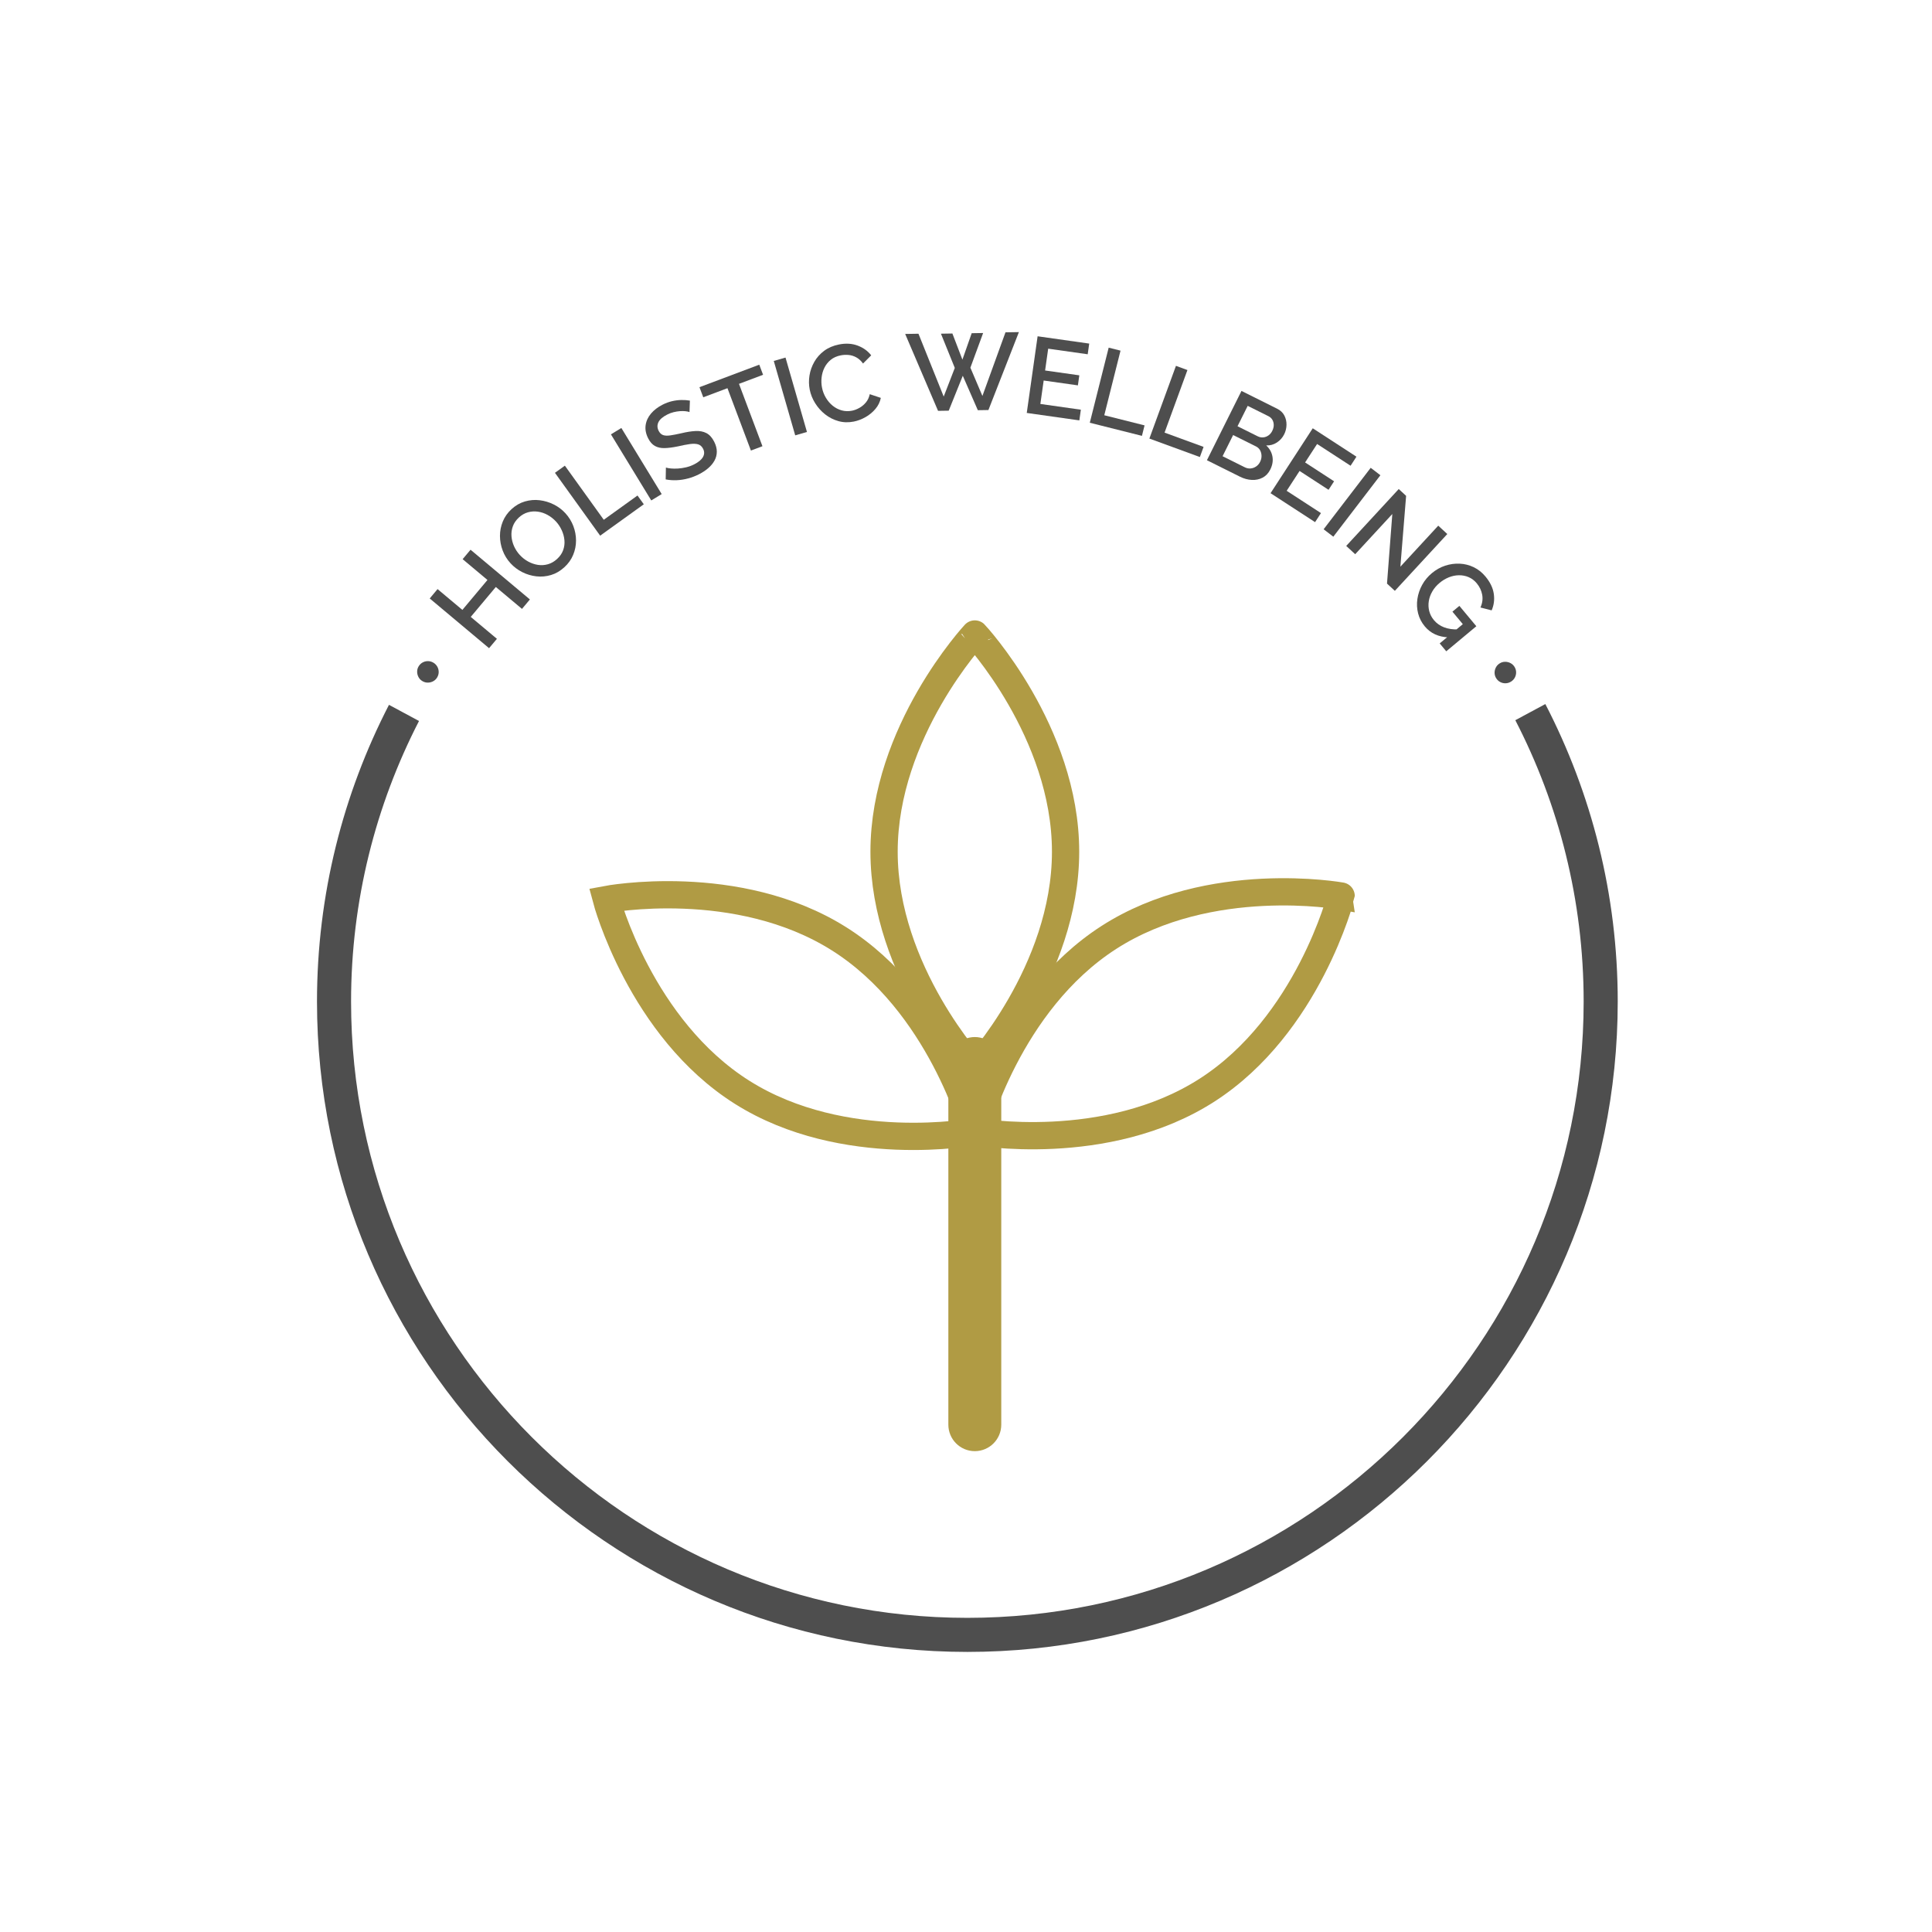<?xml version="1.0" encoding="utf-8"?>
<!-- Generator: Adobe Illustrator 16.0.0, SVG Export Plug-In . SVG Version: 6.00 Build 0)  -->
<!DOCTYPE svg PUBLIC "-//W3C//DTD SVG 1.1//EN" "http://www.w3.org/Graphics/SVG/1.1/DTD/svg11.dtd">
<svg version="1.1" id="Ebene_1" xmlns="http://www.w3.org/2000/svg" xmlns:xlink="http://www.w3.org/1999/xlink" x="0px" y="0px"
	 width="283.46px" height="283.46px" viewBox="0 0 283.46 283.46" enable-background="new 0 0 283.46 283.46" xml:space="preserve">
<g>
	<path fill="#4E4E4E" d="M63.612,97.242c0.245,0.152,0.432,0.351,0.563,0.595s0.193,0.507,0.189,0.787s-0.086,0.546-0.243,0.8
		c-0.147,0.235-0.345,0.417-0.594,0.544c-0.249,0.128-0.513,0.189-0.793,0.185s-0.547-0.086-0.8-0.244
		c-0.236-0.146-0.418-0.344-0.545-0.593c-0.128-0.249-0.189-0.514-0.186-0.793c0.005-0.28,0.08-0.537,0.227-0.773
		c0.158-0.253,0.361-0.444,0.61-0.572c0.249-0.128,0.513-0.187,0.789-0.178C63.107,97.01,63.368,97.09,63.612,97.242z"/>
	<path fill="#4E4E4E" d="M69.038,80.655l8.708,7.295l-1.161,1.386l-3.839-3.216l-3.679,4.391l3.839,3.216l-1.151,1.374l-8.707-7.296
		l1.15-1.374l3.643,3.052l3.679-4.391l-3.642-3.052L69.038,80.655z"/>
	<path fill="#4E4E4E" d="M82.809,83.218c-0.605,0.555-1.261,0.938-1.965,1.148c-0.703,0.211-1.418,0.276-2.143,0.195
		s-1.416-0.287-2.074-0.618c-0.657-0.331-1.23-0.764-1.721-1.299c-0.512-0.558-0.896-1.185-1.157-1.879
		c-0.26-0.695-0.392-1.406-0.394-2.135c-0.002-0.729,0.137-1.434,0.416-2.116s0.707-1.287,1.281-1.813
		c0.598-0.547,1.254-0.924,1.969-1.131c0.715-0.206,1.435-0.265,2.159-0.177c0.725,0.089,1.414,0.296,2.067,0.624
		c0.654,0.327,1.223,0.754,1.705,1.281c0.512,0.559,0.899,1.184,1.163,1.875c0.265,0.691,0.397,1.401,0.399,2.129
		c0.002,0.729-0.139,1.433-0.422,2.111C83.812,82.09,83.383,82.692,82.809,83.218z M76.252,81.413
		c0.36,0.393,0.772,0.717,1.236,0.972c0.465,0.254,0.945,0.419,1.439,0.494c0.495,0.075,0.983,0.043,1.465-0.094
		c0.482-0.137,0.928-0.394,1.336-0.768c0.426-0.389,0.724-0.821,0.896-1.297s0.235-0.963,0.188-1.464
		c-0.045-0.5-0.177-0.987-0.395-1.461c-0.217-0.474-0.494-0.896-0.832-1.265c-0.361-0.394-0.77-0.717-1.227-0.971
		s-0.935-0.417-1.434-0.488c-0.498-0.071-0.987-0.04-1.465,0.094c-0.479,0.134-0.917,0.384-1.318,0.751
		c-0.425,0.389-0.723,0.822-0.895,1.297c-0.172,0.476-0.239,0.964-0.201,1.463c0.039,0.5,0.162,0.987,0.372,1.46
		C75.629,80.609,75.907,81.035,76.252,81.413z"/>
	<path fill="#4E4E4E" d="M88.054,78.593l-6.632-9.223l1.455-1.046l5.707,7.937l4.949-3.559l0.925,1.286L88.054,78.593z"/>
	<path fill="#4E4E4E" d="M95.553,73.425l-5.918-9.697l1.53-0.934l5.917,9.697L95.553,73.425z"/>
	<path fill="#4E4E4E" d="M101.163,60.459c-0.147-0.057-0.342-0.098-0.583-0.126c-0.241-0.027-0.512-0.03-0.813-0.01
		c-0.3,0.021-0.61,0.07-0.929,0.148c-0.32,0.078-0.632,0.194-0.936,0.349c-0.666,0.337-1.099,0.712-1.297,1.122
		c-0.199,0.411-0.188,0.834,0.033,1.271c0.164,0.322,0.383,0.53,0.657,0.624s0.629,0.107,1.063,0.042
		c0.433-0.064,0.967-0.168,1.601-0.311c0.767-0.186,1.459-0.295,2.076-0.328s1.152,0.068,1.605,0.303
		c0.455,0.235,0.836,0.655,1.143,1.262c0.26,0.512,0.389,1.002,0.386,1.468c-0.003,0.467-0.116,0.902-0.341,1.309
		c-0.225,0.406-0.533,0.777-0.926,1.113c-0.392,0.335-0.844,0.633-1.357,0.894c-0.505,0.255-1.033,0.458-1.586,0.606
		c-0.553,0.149-1.106,0.235-1.662,0.26c-0.556,0.025-1.099-0.014-1.629-0.116l0.033-1.739c0.187,0.061,0.434,0.106,0.742,0.135
		c0.308,0.029,0.65,0.032,1.026,0.009c0.377-0.023,0.771-0.083,1.183-0.178s0.809-0.24,1.189-0.433
		c0.638-0.323,1.068-0.681,1.294-1.075c0.226-0.393,0.232-0.798,0.021-1.215c-0.173-0.341-0.421-0.559-0.743-0.652
		c-0.322-0.093-0.729-0.104-1.22-0.035c-0.491,0.07-1.063,0.181-1.715,0.333c-0.757,0.158-1.413,0.243-1.969,0.256
		s-1.03-0.092-1.425-0.315s-0.724-0.596-0.988-1.118c-0.336-0.664-0.46-1.308-0.369-1.933c0.09-0.624,0.354-1.193,0.793-1.708
		c0.438-0.514,1.006-0.948,1.699-1.3c0.457-0.231,0.916-0.401,1.375-0.509c0.46-0.107,0.912-0.166,1.355-0.175
		c0.443-0.01,0.868,0.02,1.273,0.089L101.163,60.459z"/>
	<path fill="#4E4E4E" d="M111.957,54.988l-3.534,1.33l3.442,9.15l-1.692,0.637l-3.441-9.15l-3.55,1.335l-0.558-1.482l8.775-3.302
		L111.957,54.988z"/>
	<path fill="#4E4E4E" d="M116.673,63.874l-3.146-10.916l1.722-0.497l3.146,10.916L116.673,63.874z"/>
	<path fill="#4E4E4E" d="M118.801,57.165c-0.135-0.68-0.146-1.371-0.035-2.073c0.111-0.701,0.348-1.368,0.706-1.999
		c0.359-0.631,0.843-1.172,1.448-1.624c0.607-0.451,1.334-0.761,2.182-0.929c1.005-0.199,1.918-0.143,2.74,0.168
		c0.822,0.31,1.482,0.786,1.979,1.427l-1.197,1.199c-0.299-0.409-0.633-0.712-1.004-0.911s-0.753-0.313-1.145-0.345
		c-0.393-0.031-0.767-0.012-1.122,0.059c-0.587,0.116-1.075,0.335-1.469,0.657c-0.393,0.323-0.7,0.707-0.922,1.153
		c-0.222,0.446-0.36,0.925-0.417,1.436c-0.057,0.512-0.037,1.008,0.058,1.489c0.105,0.534,0.296,1.032,0.572,1.493
		c0.276,0.462,0.612,0.853,1.007,1.171s0.833,0.544,1.316,0.677c0.482,0.133,0.985,0.148,1.509,0.044
		c0.355-0.07,0.715-0.207,1.077-0.409s0.682-0.469,0.959-0.801s0.466-0.736,0.567-1.213l1.624,0.543
		c-0.121,0.601-0.386,1.142-0.796,1.625c-0.409,0.483-0.896,0.884-1.458,1.202s-1.137,0.535-1.723,0.65
		c-0.785,0.155-1.535,0.132-2.248-0.069c-0.715-0.201-1.361-0.53-1.94-0.986c-0.579-0.457-1.067-1.001-1.465-1.635
		C119.208,58.533,118.94,57.866,118.801,57.165z"/>
	<path fill="#4E4E4E" d="M138.053,48.958l1.68-0.027l1.471,3.833l1.361-3.878l1.679-0.027l-1.87,5.087l1.764,4.148l3.385-9.336
		l1.967-0.032l-4.471,11.434l-1.553,0.025l-2.208-5.053l-2.063,5.122l-1.566,0.025l-4.824-11.283l1.951-0.032l3.703,9.221
		l1.627-4.203L138.053,48.958z"/>
	<path fill="#4E4E4E" d="M158.582,60.111l-0.223,1.568l-7.715-1.092l1.592-11.248l7.572,1.072l-0.221,1.568l-5.799-0.821l-0.453,3.2
		l5.021,0.71l-0.209,1.474l-5.021-0.711l-0.486,3.438L158.582,60.111z"/>
	<path fill="#4E4E4E" d="M159.893,62.024l2.77-11.017l1.738,0.437l-2.383,9.48l5.91,1.487l-0.385,1.536L159.893,62.024z"/>
	<path fill="#4E4E4E" d="M168.635,64.345l3.9-10.669l1.684,0.616l-3.357,9.181l5.725,2.094l-0.543,1.488L168.635,64.345z"/>
	<path fill="#4E4E4E" d="M186.375,68.888c-0.271,0.544-0.646,0.941-1.123,1.192s-1.006,0.362-1.588,0.334
		c-0.582-0.028-1.16-0.185-1.732-0.471l-4.854-2.421l5.07-10.166l5.24,2.614c0.479,0.238,0.828,0.57,1.051,0.997
		c0.221,0.427,0.326,0.885,0.314,1.374c-0.01,0.489-0.123,0.948-0.338,1.378c-0.248,0.497-0.605,0.898-1.076,1.207
		c-0.469,0.308-0.99,0.451-1.563,0.427c0.496,0.462,0.801,1.005,0.914,1.627C186.803,67.604,186.697,68.239,186.375,68.888z
		 M184.877,67.766c0.145-0.286,0.213-0.576,0.211-0.87c-0.002-0.293-0.07-0.565-0.201-0.815s-0.336-0.444-0.611-0.583l-3.352-1.671
		l-1.549,3.107l3.25,1.622c0.285,0.143,0.576,0.201,0.869,0.174s0.563-0.125,0.809-0.294
		C184.549,68.266,184.74,68.043,184.877,67.766z M183.061,59.546l-1.494,2.992l2.951,1.471c0.266,0.133,0.537,0.188,0.811,0.164
		c0.275-0.024,0.529-0.117,0.766-0.28c0.236-0.162,0.426-0.387,0.568-0.673c0.148-0.295,0.221-0.584,0.219-0.866
		c-0.004-0.281-0.07-0.536-0.201-0.762c-0.133-0.227-0.326-0.404-0.584-0.533L183.061,59.546z"/>
	<path fill="#4E4E4E" d="M193.809,75.28l-0.863,1.328l-6.533-4.247l6.191-9.524l6.412,4.168l-0.863,1.328l-4.91-3.192l-1.762,2.709
		l4.254,2.765l-0.813,1.248l-4.252-2.765l-1.893,2.911L193.809,75.28z"/>
	<path fill="#4E4E4E" d="M194.199,77.654l6.908-9.018l1.424,1.09l-6.908,9.018L194.199,77.654z"/>
	<path fill="#4E4E4E" d="M204.279,75.413l-5.447,5.901l-1.318-1.216l7.707-8.347l1.082,0.999l-0.842,10.394l5.557-6.019l1.328,1.227
		l-7.695,8.335l-1.152-1.064L204.279,75.413z"/>
	<path fill="#4E4E4E" d="M209.049,91.908c-0.479-0.574-0.807-1.209-0.986-1.908c-0.178-0.698-0.213-1.407-0.105-2.128
		s0.34-1.408,0.699-2.061c0.357-0.653,0.836-1.228,1.436-1.727c0.598-0.498,1.246-0.861,1.945-1.089
		c0.697-0.228,1.408-0.326,2.127-0.294c0.721,0.032,1.406,0.204,2.055,0.517c0.65,0.313,1.225,0.769,1.723,1.367
		c0.689,0.828,1.098,1.671,1.223,2.531c0.127,0.86,0.021,1.672-0.313,2.437l-1.643-0.422c0.283-0.625,0.369-1.248,0.256-1.868
		c-0.115-0.62-0.381-1.18-0.797-1.68c-0.34-0.41-0.738-0.711-1.189-0.904c-0.451-0.192-0.928-0.285-1.428-0.278
		c-0.502,0.007-0.994,0.108-1.477,0.303c-0.484,0.195-0.936,0.466-1.354,0.814c-0.441,0.369-0.799,0.783-1.066,1.243
		c-0.27,0.46-0.443,0.938-0.523,1.435c-0.08,0.496-0.057,0.985,0.064,1.466c0.123,0.481,0.352,0.922,0.688,1.324
		c0.395,0.475,0.893,0.827,1.494,1.056c0.6,0.229,1.299,0.331,2.096,0.305l-1.4,1.167C211.076,93.467,209.902,92.932,209.049,91.908
		z M214.623,91.575l-1.525-1.832l1.02-0.85l2.488,2.987l-4.414,3.676l-0.963-1.156L214.623,91.575z"/>
	<path fill="#4E4E4E" d="M221.691,100.009c-0.246,0.152-0.506,0.232-0.783,0.241s-0.539-0.051-0.789-0.179
		c-0.248-0.128-0.451-0.319-0.609-0.573c-0.146-0.236-0.221-0.493-0.227-0.773c-0.004-0.28,0.059-0.544,0.188-0.793
		c0.127-0.249,0.318-0.452,0.572-0.609c0.234-0.146,0.492-0.222,0.773-0.226c0.279-0.004,0.543,0.058,0.793,0.186
		c0.248,0.128,0.445,0.31,0.592,0.545c0.158,0.253,0.238,0.521,0.242,0.8c0.006,0.28-0.059,0.542-0.189,0.787
		C222.123,99.659,221.936,99.857,221.691,100.009z"/>
</g>
<g>
	<path fill="#4E4E4E" d="M226.73,103.298l-4.404,2.369c6.393,12.382,10.025,26.408,10.025,41.28c0,49.857-40.563,90.42-90.421,90.42
		c-49.858,0-90.422-40.563-90.422-90.42c0-14.825,3.612-28.811,9.968-41.165l-4.406-2.37c-6.735,13.06-10.562,27.853-10.562,43.534
		c0,52.615,42.806,95.42,95.422,95.42c52.617,0,95.421-42.805,95.421-95.42C237.352,131.219,233.504,116.386,226.73,103.298z"/>
</g>
<g>
	<g>
		<path fill="none" stroke="#B09B44" stroke-width="4" stroke-miterlimit="10" d="M156.34,124.965
			c0,17.645-13.316,31.949-13.316,31.949s-13.316-14.305-13.316-31.949c0-17.643,13.316-31.947,13.316-31.947
			S156.34,107.322,156.34,124.965z"/>
	</g>
	<g>
		<path fill="none" stroke="#B09B44" stroke-width="4" stroke-miterlimit="10" d="M177.1,159.939
			c-14.842,9.541-34.076,6.074-34.076,6.074s4.828-18.938,19.674-28.479c14.84-9.541,34.072-6.072,34.072-6.072
			S191.941,150.398,177.1,159.939z"/>
	</g>
	<g>
		<path fill="none" stroke="#B09B44" stroke-width="4" stroke-miterlimit="10" d="M108.897,160.27
			c-14.932-9.406-19.933-28.298-19.933-28.298s19.2-3.643,34.132,5.764c14.926,9.406,19.927,28.298,19.927,28.298
			S123.823,169.676,108.897,160.27z"/>
	</g>
	<g>
		<path fill="none" stroke="#B09B44" stroke-width="4" stroke-miterlimit="10" d="M143.021,210.911c-1.039,0-1.88-0.843-1.88-1.882
			v-52.994c0-1.038,0.842-1.881,1.88-1.881c1.039,0,1.883,0.843,1.883,1.881v52.994
			C144.904,210.068,144.061,210.911,143.021,210.911z"/>
	</g>
</g>
</svg>
